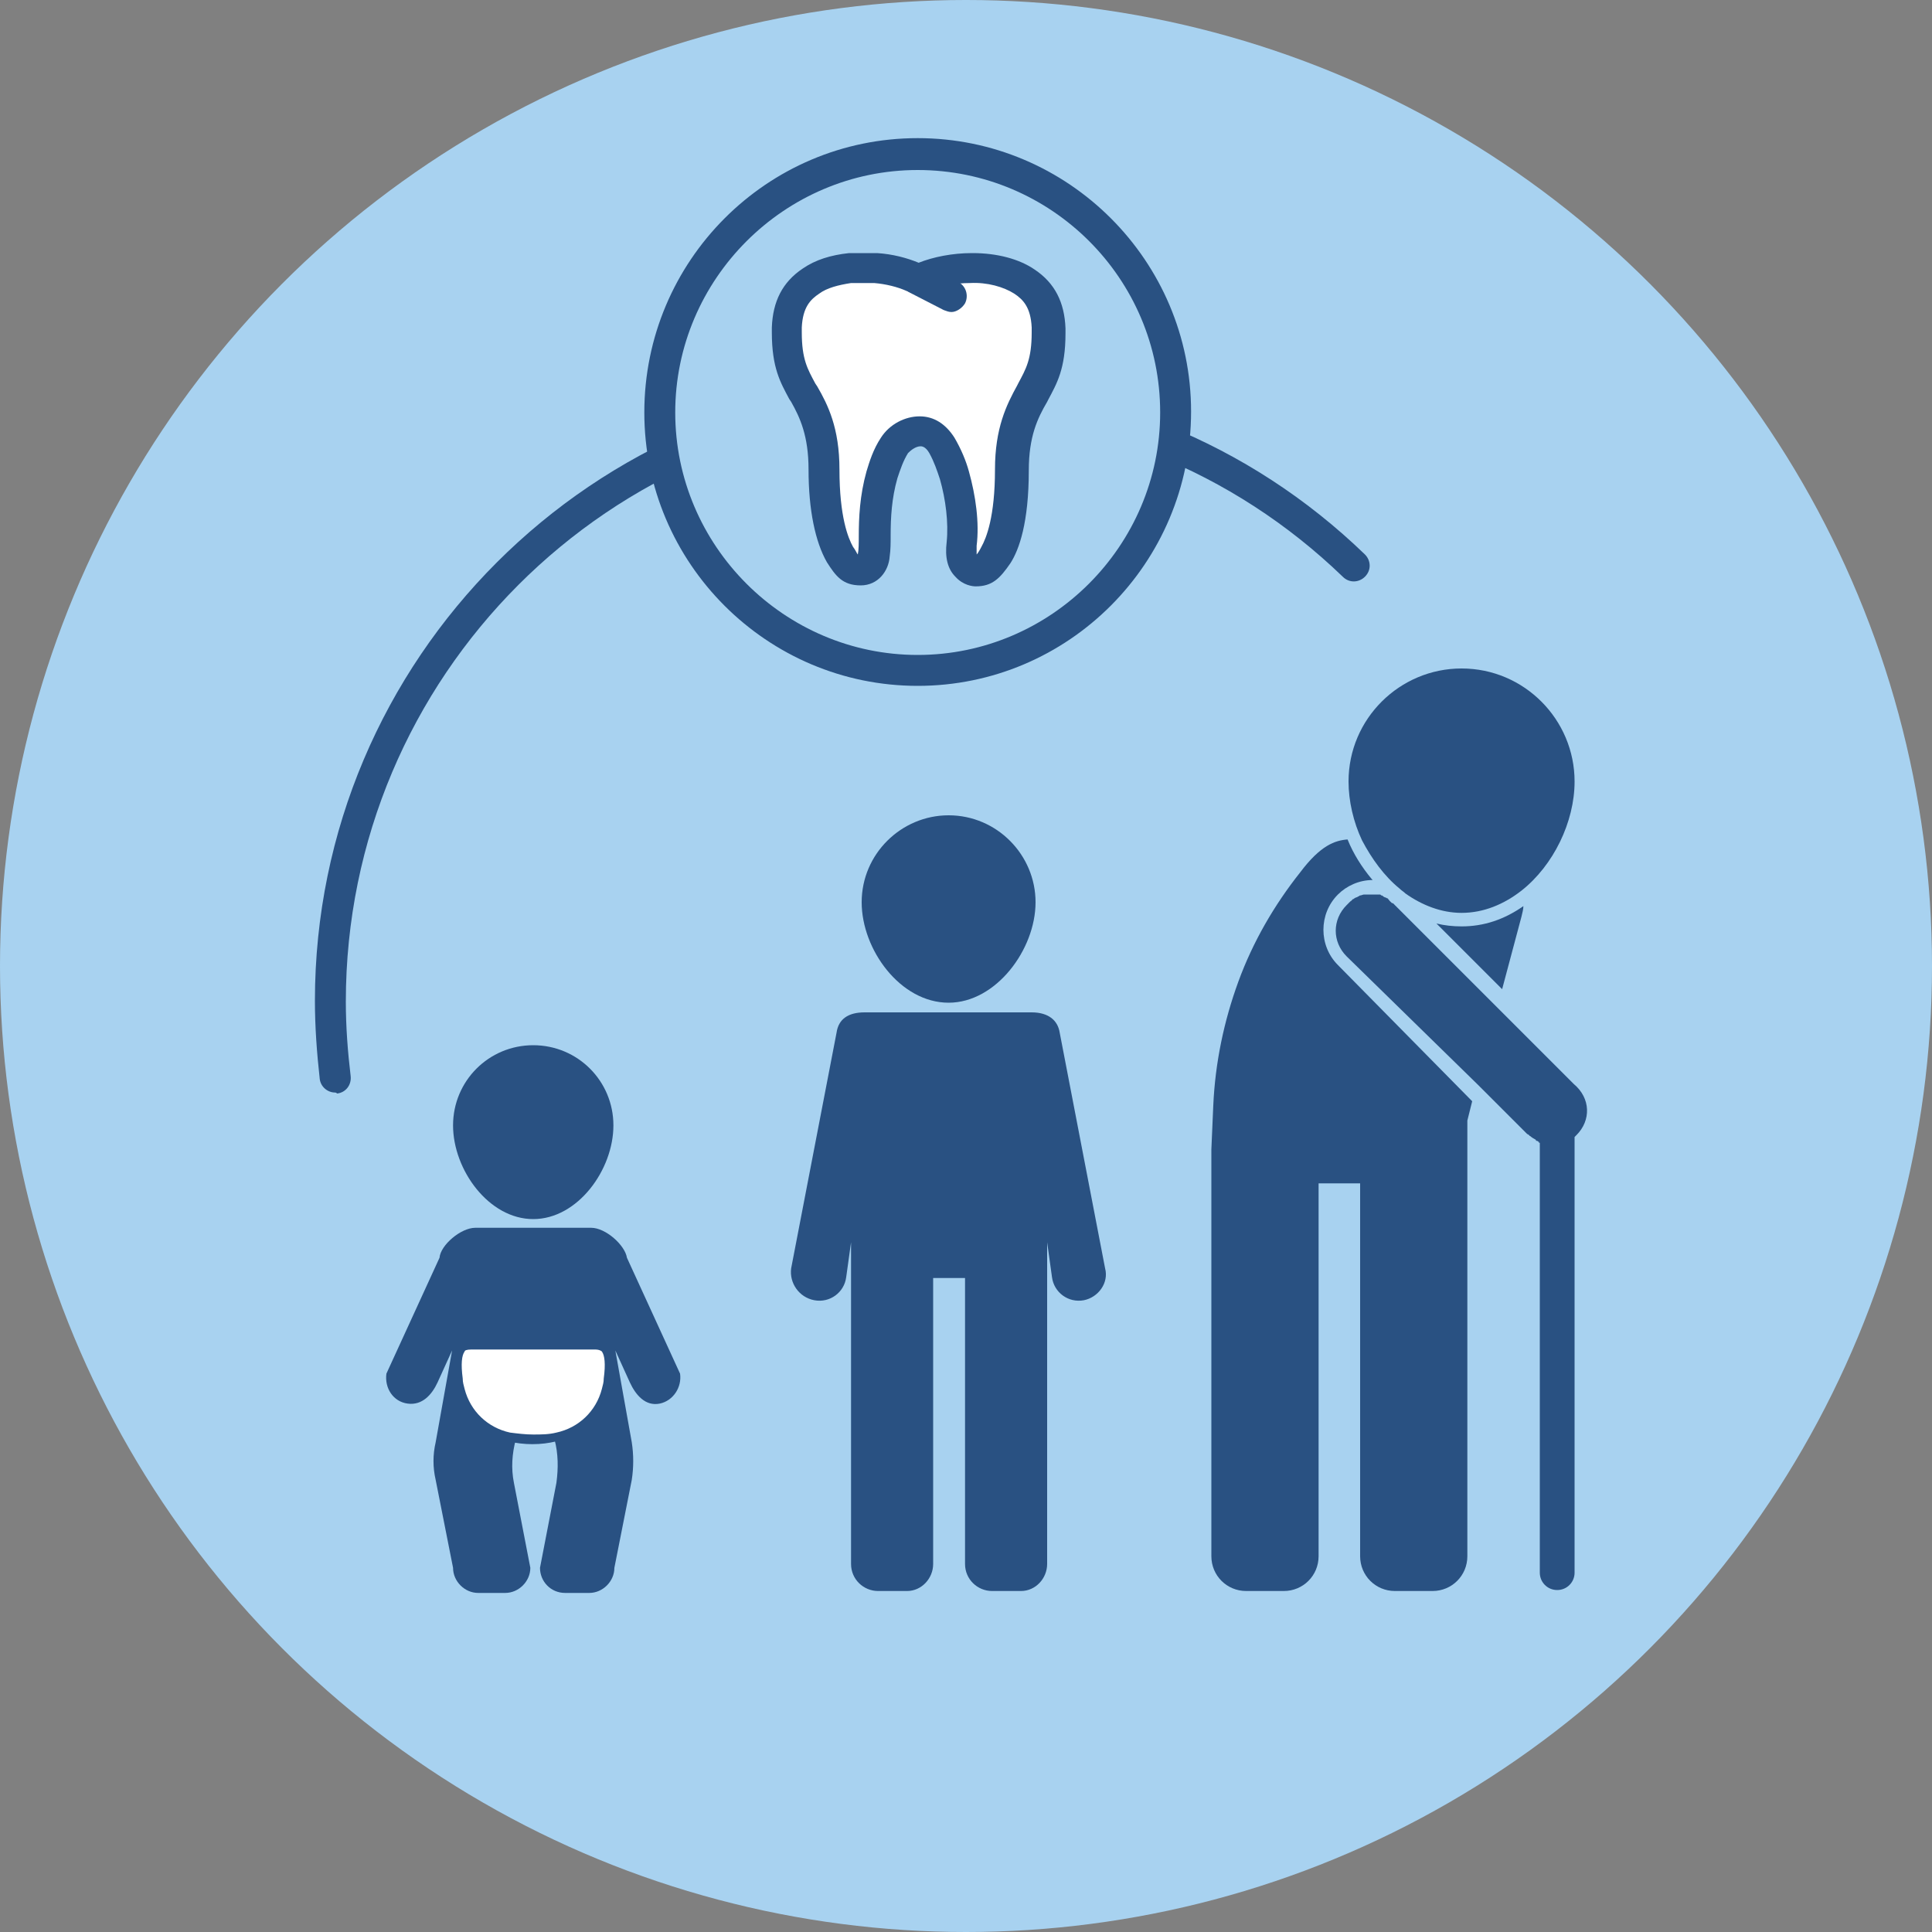 <?xml version="1.0" encoding="utf-8"?>
<!-- Generator: Adobe Illustrator 26.0.1, SVG Export Plug-In . SVG Version: 6.00 Build 0)  -->
<svg version="1.1" id="Layer_1" xmlns="http://www.w3.org/2000/svg" xmlns:xlink="http://www.w3.org/1999/xlink" x="0px" y="0px"
	 viewBox="0 0 200 200" style="enable-background:new 0 0 200 200;" xml:space="preserve">
<rect x="0" y="0" width="200" height="200" fill="#808080" stroke="none"/>
<style type="text/css">
	.st0{fill:#A8D2F0;}
	.st1{fill:#295182;}
	.st2{fill:#FFFFFF;}
</style>
<g>
	<circle class="st0" cx="100" cy="100" r="100"/>
	<g>
		<g>
			<path class="st1" d="M152.4,114l-0.5,2v45.1c0,2-1.6,3.6-3.6,3.6h-3.9c-2,0-3.6-1.6-3.6-3.6v-38.6h-4.3v38.6c0,2-1.6,3.6-3.6,3.6
				H129c-2,0-3.6-1.6-3.6-3.6v-42.1l0.2-4.6c0.2-4.4,1.1-8.7,2.6-12.8c1.5-4.1,3.7-7.9,6.4-11.3c2.1-2.8,3.6-3.3,4.9-3.4
				c0.6,1.5,1.5,2.9,2.5,4.1c0,0,0.1,0.1,0.1,0.1c-1.4,0-2.7,0.6-3.6,1.5c-2,2-2,5.3,0,7.3L152.4,114z"/>
			<path class="st1" d="M148.7,95.6l6.8,6.8l2-7.5c0.1-0.4,0.2-0.8,0.2-1.1c-2,1.4-4.1,2.1-6.4,2.1
				C150.4,95.9,149.5,95.8,148.7,95.6z"/>
			<path class="st1" d="M163.2,117.5c-0.1,0.1-0.1,0.1-0.2,0.2c0,0,0,0,0,0v45.1c0,1-0.8,1.8-1.8,1.8c-1,0-1.8-0.8-1.8-1.8v-44.5
				c-0.1,0-0.1,0-0.1-0.1c-0.1,0-0.1-0.1-0.2-0.1c-0.1,0-0.1,0-0.1-0.1c-0.2-0.1-0.5-0.3-0.6-0.4c-0.1,0-0.1-0.1-0.1-0.1
				c-0.1,0-0.1-0.1-0.2-0.1l-5.1-5.1L139.4,99c-1.5-1.5-1.5-3.8,0-5.3c0.1-0.1,0.1-0.1,0.2-0.2c0.1-0.1,0.1-0.1,0.2-0.2
				c0.1,0,0.1-0.1,0.1-0.1c0,0,0.1,0,0.1-0.1c0.1,0,0.2-0.1,0.2-0.1c0.1-0.1,0.3-0.1,0.4-0.2c0.1,0,0.1-0.1,0.2-0.1
				c0.1,0,0.3-0.1,0.4-0.1c0.1,0,0.1,0,0.2,0c0.1,0,0.1,0,0.2,0c0.1,0,0.1,0,0.1,0c0.1,0,0.1,0,0.2,0c0.1,0,0.2,0,0.2,0
				c0.1,0,0.1,0,0.1,0c0.1,0,0.1,0,0.2,0c0.1,0,0.1,0,0.2,0l0.2,0c0.1,0,0.1,0,0.2,0.1c0.1,0,0.1,0,0.2,0.1c0.1,0.1,0.3,0.1,0.4,0.2
				c0.1,0,0.1,0,0.1,0.1c0,0,0.1,0,0.1,0.1c0,0,0,0,0,0c0,0,0.1,0.1,0.1,0.1c0,0,0.1,0.1,0.1,0.1c0.1,0.1,0.1,0.1,0.2,0.1
				c0.1,0.1,0.1,0.1,0.2,0.2c0,0,0,0,0,0c0,0,0,0,0,0l10.4,10.4l8.1,8.1C164.7,113.7,164.7,116,163.2,117.5z"/>
			<path class="st1" d="M144.9,92C144.9,92,144.9,92,144.9,92c0.2,0.2,0.4,0.3,0.6,0.5c1.7,1.2,3.7,2,5.8,2c2.3,0,4.4-0.9,6.2-2.3
				c3.3-2.6,5.5-7.1,5.5-11.3c0-6.4-5.2-11.7-11.7-11.7c-6.4,0-11.7,5.2-11.7,11.7c0,2,0.5,4.2,1.4,6.1
				C142,88.9,143.3,90.7,144.9,92z"/>
		</g>
		<g>
			<path class="st1" d="M98.2,103.8c4.9,0,9-5.5,9-10.4c0-4.9-4-9-9-9c-4.9,0-9,4-9,9C89.2,98.3,93.2,103.8,98.2,103.8z"/>
			<path class="st1" d="M112.2,134.6c-1.6,0.3-3.1-0.8-3.3-2.4l-0.5-3.6v33.3c0,1.5-1.2,2.8-2.7,2.8h-3c-1.5,0-2.8-1.2-2.8-2.8
				v-29.6h-3.3v29.6c0,1.5-1.2,2.8-2.7,2.8h-3c-1.5,0-2.8-1.2-2.8-2.8v-33.3l-0.5,3.6c-0.2,1.6-1.7,2.7-3.3,2.4
				c-1.6-0.3-2.6-1.8-2.4-3.3l4.7-24.4c0.2-1.4,1.2-2.1,2.9-2.1l2.3,0c0,0,0.1,0,0.1,0h12.5c0,0,0.1,0,0.1,0l2.3,0
				c1.7,0,2.7,0.8,2.9,2.1l4.7,24.4C114.8,132.8,113.7,134.3,112.2,134.6z"/>
		</g>
		<g>
			<g>
				<path class="st1" d="M55.2,126.2c4.6,0,8.3-5.1,8.3-9.7s-3.7-8.3-8.3-8.3c-4.6,0-8.3,3.7-8.3,8.3S50.6,126.2,55.2,126.2z"/>
				<path class="st1" d="M70.4,142.2l-5.5-12c-0.2-1.3-2.2-3.1-3.7-3.1l-1.1,0h-9.8l-1.1,0c-1.5,0-3.6,1.8-3.7,3.1l-5.5,12
					c-0.2,1.5,0.7,2.9,2.2,3.1c1.5,0.2,2.5-0.9,3.1-2.2l1.5-3.3l-1.7,9.5c-0.3,1.3-0.3,2.6,0,3.9l1.8,9.1c0,1.4,1.2,2.6,2.6,2.6h2.8
					c1.4,0,2.6-1.2,2.6-2.6l-1.7-8.8c-0.3-1.5-0.2-3,0.2-4.5l1.5-5.8h1l1.5,5.8c0.4,1.5,0.4,3,0.2,4.5l-1.7,8.8
					c0,1.4,1.1,2.6,2.6,2.6H61c1.4,0,2.6-1.2,2.6-2.6l1.8-9.1c0.2-1.3,0.2-2.6,0-3.9l-1.7-9.5l1.5,3.3c0.6,1.3,1.6,2.5,3.1,2.2
					C69.7,145,70.6,143.6,70.4,142.2z"/>
			</g>
			<g>
				<path class="st2" d="M55.2,149c-0.8,0-1.7-0.1-2.5-0.2c-2.5-0.5-4.4-2.3-5.1-4.8c-0.1-0.4-0.2-0.8-0.2-1.2
					c-0.1-1.1-0.2-2.5,0.3-3.2c0.2-0.2,0.6-0.4,1-0.4h12.8c0.5,0,0.8,0.1,1,0.4c0.5,0.6,0.4,2.1,0.3,3.1c0,0.4-0.1,0.8-0.2,1.2
					c-0.7,2.4-2.6,4.3-5,4.8C56.9,148.9,56,149,55.2,149z"/>
				<path class="st1" d="M61.6,139.7c0.5,0,0.7,0.2,0.7,0.2c0.3,0.4,0.4,1.3,0.2,2.8c0,0,0,0,0,0c0,0.4-0.1,0.7-0.2,1.1
					c-0.6,2.3-2.4,4-4.7,4.5l0.2,0.9l-0.2-0.9c-0.8,0.2-1.6,0.2-2.4,0.2c-0.8,0-1.6-0.1-2.4-0.2l0,0c-2.3-0.5-4.1-2.2-4.7-4.5
					c-0.1-0.4-0.2-0.7-0.2-1.1c0,0,0,0,0,0c-0.2-1.5-0.1-2.4,0.2-2.8c0-0.1,0.2-0.2,0.7-0.2H61.6 M61.6,138.8H48.8
					c-1.9,0-2.1,1.6-1.8,4c0,0.4,0.1,0.9,0.2,1.3c0.7,2.7,2.9,4.6,5.4,5.1c0,0,0,0,0,0c0.8,0.2,1.7,0.3,2.5,0.3
					c0.9,0,1.7-0.1,2.5-0.3c0,0,0,0,0,0c2.5-0.5,4.6-2.4,5.4-5.1c0.1-0.4,0.2-0.8,0.2-1.3C63.7,140.4,63.5,138.8,61.6,138.8
					L61.6,138.8z"/>
			</g>
		</g>
	</g>
	<path class="st1" d="M34.7,113.1c-0.8,0-1.5-0.6-1.6-1.4c-0.3-2.7-0.5-5.4-0.5-8.1c0-35.4,28.8-64.2,64.2-64.2
		c16.7,0,32.5,6.4,44.5,18c0.6,0.6,0.7,1.6,0,2.3c-0.6,0.6-1.6,0.7-2.3,0c-11.4-11-26.4-17-42.3-17c-33.6,0-60.9,27.3-60.9,61
		c0,2.6,0.2,5.2,0.5,7.7c0.1,0.9-0.5,1.7-1.4,1.8C34.8,113.1,34.7,113.1,34.7,113.1z"/>
	<g>
		<g>
			<g>
				<g>
					<path class="st0" d="M121.7,42.7c0,14.7-12,26.7-26.7,26.7c-14.7,0-26.7-12-26.7-26.7C68.3,27.9,80.3,16,95,16
						C109.8,16,121.7,27.9,121.7,42.7z"/>
					<path class="st1" d="M95,71c-15.6,0-28.3-12.7-28.3-28.3C66.7,27,79.4,14.3,95,14.3c15.6,0,28.3,12.7,28.3,28.3
						C123.3,58.3,110.6,71,95,71z M95,17.6c-13.8,0-25.1,11.3-25.1,25.1c0,13.8,11.3,25.1,25.1,25.1c13.8,0,25.1-11.3,25.1-25.1
						C120.1,28.8,108.8,17.6,95,17.6z"/>
				</g>
				<g>
					<path class="st2" d="M108.6,33.9c-0.1-2.4-1-3.8-2.5-4.8c-1.5-1-3.5-1.4-5.6-1.4c-1.9,0-3.7,0.4-5,1L95,28.8l-0.5-0.2
						c-1-0.5-2.4-0.8-3.9-0.9l-2.6,0c-1.5,0.2-3,0.6-4.1,1.4c-1.4,1-2.4,2.4-2.5,4.8c0,0.2,0,0.4,0,0.5c0,3.4,0.8,4.6,1.8,6.4
						c1,1.7,2.1,3.8,2.1,7.8c0,4.6,0.8,7.4,1.6,8.8c0.9,1.4,1.2,1.7,2.1,1.7c1,0,1.3-1,1.4-1.5c0.2-2-0.1-5,0.8-8.3
						c0.3-0.9,0.6-2,1.3-3.1c0.9-1.4,3.4-2.5,4.9,0c0.6,1,1,2.2,1.3,3.1c0.7,2.5,1,5.1,0.8,7.1c-0.2,2.8,1.4,2.8,1.4,2.8
						c0.9,0,1.2-0.2,2.1-1.7c0.9-1.4,1.6-4.2,1.6-8.8c0-4,1.1-6.2,2.1-7.8c0.9-1.7,1.7-2.9,1.8-6.3C108.6,34.2,108.6,34,108.6,33.9z
						"/>
					<path class="st1" d="M101,60.7c-0.3,0-1.3-0.1-2.1-1c-0.8-0.8-1.1-2-0.9-3.6c0.2-2-0.1-4.4-0.7-6.5c-0.3-0.9-0.6-1.8-1.1-2.7
						c-0.4-0.7-0.8-0.7-0.9-0.7c0,0,0,0,0,0c-0.5,0-1,0.4-1.3,0.7c-0.5,0.8-0.8,1.7-1.1,2.6c-0.6,2.1-0.7,4.1-0.7,5.9
						c0,0.8,0,1.5-0.1,2.2c-0.1,1.5-1.2,3-3,3c-1.9,0-2.6-1-3.5-2.4c-1.2-2.1-1.9-5.4-1.9-9.6c0-3.5-0.9-5.4-1.8-7l-0.2-0.3
						c-0.9-1.7-1.8-3.2-1.8-6.9l0-0.5c0.1-2.7,1.1-4.7,3.2-6.1c1.3-0.9,2.9-1.4,4.8-1.6c0.1,0,0.1,0,0.2,0l2.6,0c0,0,0.1,0,0.1,0
						c1.6,0.1,3.1,0.5,4.3,1c1.5-0.6,3.5-1,5.5-1c0,0,0.1,0,0.1,0c2.5,0,4.8,0.6,6.4,1.7c2.1,1.4,3.1,3.4,3.2,6.1c0,0,0,0,0,0
						l-1.6,0l1.6,0l0,0.5c0,3.7-0.9,5.2-1.8,6.9l-0.1,0.2c-1,1.7-1.9,3.6-1.9,7.1c0,5.4-1,8.2-1.9,9.6
						C103.5,59.9,102.7,60.7,101,60.7L101,60.7z M101,57.4C101,57.4,101,57.4,101,57.4L101,57.4L101,57.4z M88.1,29.3
						c-1.3,0.2-2.5,0.5-3.3,1.1c-0.9,0.6-1.7,1.4-1.8,3.5l0,0.5c0,2.8,0.6,3.8,1.4,5.3l0.2,0.3c1.1,1.9,2.3,4.3,2.3,8.6
						c0,4.9,0.9,7.1,1.4,8c0.3,0.4,0.4,0.7,0.5,0.8c0.1-0.5,0.1-1.2,0.1-1.9c0-1.9,0.1-4.2,0.8-6.7c0.3-1,0.7-2.3,1.5-3.5
						c0.9-1.4,2.5-2.2,4-2.2c1.5,0,2.7,0.8,3.6,2.2c0.7,1.2,1.2,2.4,1.5,3.5c0.7,2.5,1.1,5.3,0.8,7.7c0,0.5,0,0.7,0,0.9
						c0.1-0.1,0.3-0.4,0.5-0.8c0.5-0.9,1.4-3.1,1.4-8c0-4.3,1.2-6.7,2.3-8.7l0.1-0.2c0.8-1.5,1.4-2.5,1.4-5.3l0-0.5
						c-0.1-2.1-0.9-2.9-1.8-3.5c-1.1-0.7-2.8-1.2-4.6-1.1c0,0,0,0,0,0c-1.5,0-3.2,0.3-4.3,0.8l-0.5,0.2c-0.4,0.2-0.9,0.2-1.3,0
						l-0.5-0.2c-0.9-0.4-2.1-0.7-3.3-0.8L88.1,29.3z"/>
				</g>
				<path class="st1" d="M98.5,32.3c-0.3,0-0.5-0.1-0.8-0.2l-3.5-1.8c-0.8-0.4-1.1-1.4-0.7-2.2c0.4-0.8,1.4-1.1,2.2-0.7l3.5,1.8
					c0.8,0.4,1.1,1.4,0.7,2.2C99.6,31.9,99,32.3,98.5,32.3z"/>
			</g>
		</g>
	</g>
</g>
</svg>
